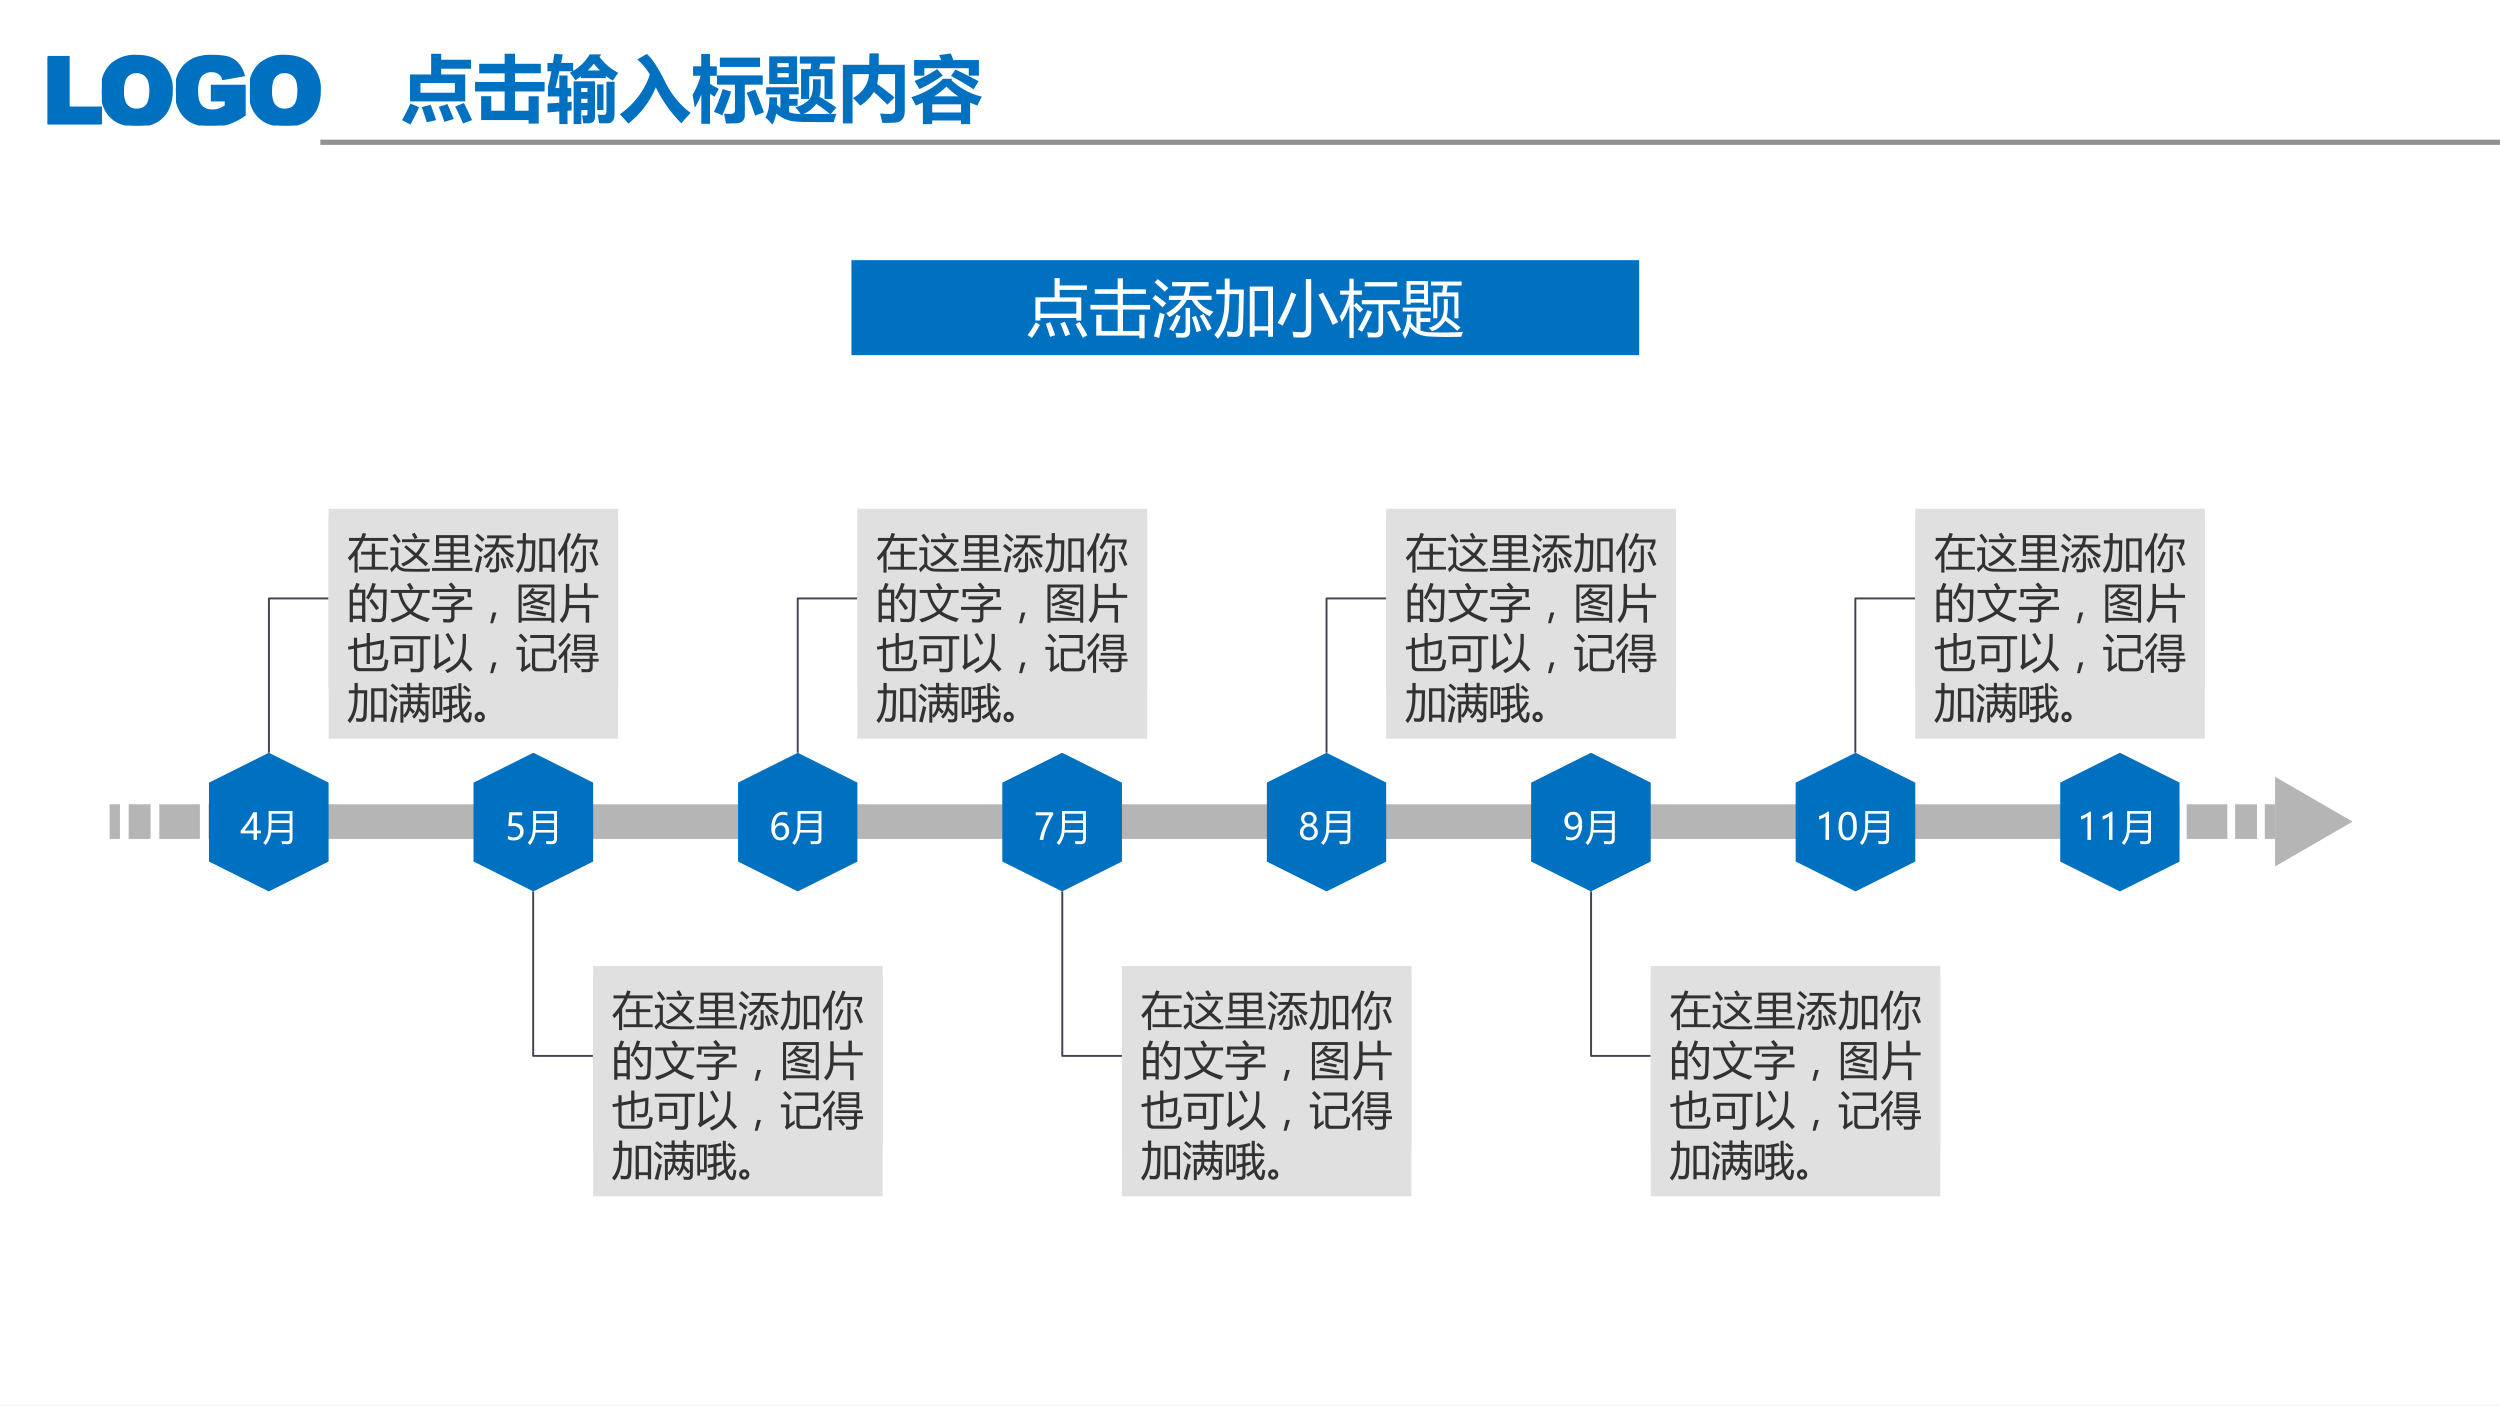 <svg xmlns="http://www.w3.org/2000/svg" xmlns:xlink="http://www.w3.org/1999/xlink" width="1280.64" height="720.16" viewBox="0 0 960.48 540.12"><rect x="0" y="0" width="960.48" height="540.12" fill="#808080" stroke="none"/><g data-name="Artifact"><clipPath id="a"><path fill-rule="evenodd" d="M0 540.12h960.48V0H0Z"/></clipPath><g clip-path="url(#a)"><path fill="#fff" fill-rule="evenodd" d="M0 540.12h960.48V0H0Z"/></g></g><g data-name="Span"><clipPath id="b"><path fill-rule="evenodd" d="M0 540.12h960.48V0H0Z"/></clipPath><g clip-path="url(#b)"><symbol id="c"><path d="M0 .716h.221v-.54h.345V0H0v.716Z"/></symbol><symbol id="d"><path d="M0 .37c0 .116.033.207.098.273A.368.368 0 0 0 .37.74C.489.74.58.708.645.644A.36.36 0 0 0 .742.375.44.44 0 0 0 .699.17.301.301 0 0 0 .577.044.403.403 0 0 0 .378 0a.46.46 0 0 0-.2.039.302.302 0 0 0-.129.122A.405.405 0 0 0 0 .37M.221.369c0-.073.014-.125.04-.156a.137.137 0 0 1 .11-.047c.048 0 .084.015.11.046.026.03.04.086.04.166C.52.446.507.495.479.526a.138.138 0 0 1-.11.047.134.134 0 0 1-.107-.048C.235.494.222.442.222.37Z"/></symbol><symbol id="e"><path d="M.387.271v.15H.73V.114A.706.706 0 0 0 .555.024.592.592 0 0 0 .376 0a.436.436 0 0 0-.208.043.3.3 0 0 0-.124.13A.427.427 0 0 0 0 .37a.41.41 0 0 0 .048.204c.033.058.08.102.142.132A.46.46 0 0 0 .386.74C.465.74.524.733.563.72A.227.227 0 0 0 .661.652.292.292 0 0 0 .719.538L.506.5A.115.115 0 0 1 .46.562a.138.138 0 0 1-.08.021.145.145 0 0 1-.116-.05C.236.498.222.444.222.372.222.295.236.24.265.207c.03-.034.07-.05.122-.05.025 0 .049.003.071.01.022.008.048.02.077.037v.067H.387Z"/></symbol><use xlink:href="#c" fill="#0070c0" transform="matrix(36 0 0 -36 18.285 47.78)"/><use xlink:href="#d" fill="#0070c0" transform="matrix(36 0 0 -36 39.135 48.22)"/><use xlink:href="#e" fill="#0070c0" transform="matrix(36 0 0 -36 67.592 48.22)"/><use xlink:href="#d" fill="#0070c0" transform="matrix(36 0 0 -36 96.015 48.22)"/><use xlink:href="#c" fill="none" stroke="#0070c0" stroke-miterlimit="10" stroke-width=".029" transform="matrix(36 0 0 -36 18.285 47.78)"/><use xlink:href="#d" fill="none" stroke="#0070c0" stroke-miterlimit="10" stroke-width=".029" transform="matrix(36 0 0 -36 39.135 48.22)"/><use xlink:href="#e" fill="none" stroke="#0070c0" stroke-miterlimit="10" stroke-width=".029" transform="matrix(36 0 0 -36 67.592 48.22)"/><use xlink:href="#d" fill="none" stroke="#0070c0" stroke-miterlimit="10" stroke-width=".029" transform="matrix(36 0 0 -36 96.015 48.22)"/></g></g><g data-name="Artifact"><clipPath id="f"><path fill-rule="evenodd" d="M0 540.12h960.48V0H0Z"/></clipPath><g clip-path="url(#f)"><path fill="none" stroke="#919191" stroke-linejoin="round" stroke-width="2" d="M123.06 54.66h837.45"/></g></g><path fill="#b5b5b5" fill-rule="evenodd" d="M870.12 322.32h3.96V309h-3.96ZM42.12 322.32h3.96V309h-3.96ZM49.44 322.32h8.4V309h-8.4ZM61.2 322.32h15.6V309H61.2ZM80.16 322.32h757.08V309H80.16ZM858.72 322.32h8.4V309h-8.4ZM840.12 322.32h15.6V309h-15.6Z" data-name="P"/><g data-name="P"><clipPath id="g"><path fill-rule="evenodd" d="M0 0h960.48v540.12H0"/></clipPath><g clip-path="url(#g)"><path fill="#b5b5b5" fill-rule="evenodd" d="m874.08 298.44 29.76 17.22-29.76 17.22Z"/></g></g><g data-name="P"><clipPath id="h"><path fill-rule="evenodd" d="M0 0h960.48v540.12H0"/></clipPath><g clip-path="url(#h)"><path fill="none" stroke="#414455" stroke-linejoin="round" stroke-width=".75" d="M103.32 289.2v-59.28h22.96"/></g></g><g data-name="P"><clipPath id="i"><path fill-rule="evenodd" d="M0 0h960.48v540.12H0"/></clipPath><g clip-path="url(#i)"><path fill="#0070c0" fill-rule="evenodd" d="m103.26 289.2 22.98 11.49v30.3l-22.98 11.49-22.98-11.49v-30.3Z"/></g></g><g data-name="Span"><clipPath id="j"><path fill-rule="evenodd" d="M0 540.12h960.48V0H0Z"/></clipPath><g clip-path="url(#j)"><symbol id="k"><path d="M.446.756v-.5h.113V.179H.446V0H.353v.178H0v.074a2.513 2.513 0 0 1 .347.504h.099m-.339-.5h.246v.361a2.391 2.391 0 0 0-.246-.36Z"/></symbol><use xlink:href="#k" fill="#fff" transform="matrix(14.04 0 0 -14.04 92.445 322.68)"/></g></g><g data-name="Span"><clipPath id="l"><path fill-rule="evenodd" d="M0 540.12h960.48V0H0Z"/></clipPath><g clip-path="url(#l)"><symbol id="m"><path d="M.214.34A.646.646 0 0 0 .067 0 .853.853 0 0 1 0 .059c.063.068.105.15.127.244.015.07.022.166.022.289V.93h.653V.168C.802.072.756.023.664.023L.516.025.5.107C.561.104.608.102.643.102c.052 0 .079.025.079.077V.34H.214m.008.071h.5V.6H.229A2.31 2.31 0 0 0 .222.412M.23.856V.671h.493v.185H.229Z"/></symbol><use xlink:href="#m" fill="#fff" transform="matrix(14.04 0 0 -14.04 101.117 324.648)"/></g></g><path fill="#e0e0e0" fill-rule="evenodd" d="M126.24 264.48h111.24v-69H126.24Z" data-name="P"/><path fill="#e0e0e0" fill-rule="evenodd" d="M126.24 283.8h111.24v-84.84H126.24Z" data-name="P"/><g data-name="Span"><clipPath id="n"><path fill-rule="evenodd" d="M0 540.12h960.48V0H0Z"/></clipPath><g clip-path="url(#n)"><symbol id="o"><path d="M.027.835h.287c.016.04.03.08.043.121l.081-.02A1.934 1.934 0 0 0 .402.835h.567V.763H.37A1.616 1.616 0 0 0 .235.517V0H.16v.413A1.583 1.583 0 0 0 .047.287.941.941 0 0 1 0 .357c.12.125.214.26.283.406H.027v.072M.27.141h.305v.292H.321v.07h.254v.196h.08V.503h.258v-.07H.655V.14H.97V.072h-.7v.069Z"/></symbol><symbol id="p"><path d="M.4.087.653.08l.319.01A2.595 2.595 0 0 0 .945.014H.63L.39.018C.282.02.204.058.158.13A1.467 1.467 0 0 1 .04 0L0 .081l.125.12v.328H.009v.073H.2V.185C.24.121.307.09.4.087M.343.603l.047.05C.455.602.534.537.626.46a.89.89 0 0 1 .15.254L.851.678A1.09 1.09 0 0 0 .686.41L.918.213.858.147.631.351a.987.987 0 0 0-.315-.21.937.937 0 0 1-.047.066c.12.05.22.115.304.196a9.746 9.746 0 0 1-.23.2M.289.795h.66V.727H.29v.068M.122.93A3.23 3.23 0 0 0 .26.745L.189.696a3.139 3.139 0 0 1-.13.192L.123.93M.525.92l.068.034c.02-.03.044-.07.071-.12L.594.798C.569.846.546.887.525.92Z"/></symbol><symbol id="q"><path d="M0 .07h.443v.128H.06v.069h.384v.128H.172V.359H.096V.86H.87v-.5H.795v.035H.522V.267h.386V.198H.522V.07h.449V0H0v.07m.795.723H.522V.661h.273v.132M.522.462h.273v.132H.522V.462m-.35 0h.271v.132H.172V.462m0 .2h.271v.131H.172V.661Z"/></symbol><symbol id="r"><path d="M.22.396a.694.694 0 0 1 .245.211h-.2v.069h.233c.018.045.03.095.038.15h-.22v.068H.9V.825H.612A.841.841 0 0 0 .58.675h.368V.608H.716A.484.484 0 0 1 .978.422a.672.672 0 0 1-.06-.075.636.636 0 0 0-.285.26h-.08a.708.708 0 0 0-.28-.273.995.995 0 0 1-.052.062M.53.48h.074V.113C.605.041.567.005.491.005H.386L.37.086A.636.636 0 0 1 .47.077c.041 0 .062.02.062.06v.342M.118.405.196.377A38.554 38.554 0 0 1 .107 0L.023.025c.035.112.067.238.095.38m.64-.051.061.029C.868.307.911.229.951.149L.884.116a3.658 3.658 0 0 1-.126.238M.385.373.453.345A1.581 1.581 0 0 0 .337.107a.73.73 0 0 1-.07.032c.048.07.087.149.118.234M.634.332l.064.023C.727.283.754.203.78.116L.707.092C.687.174.662.254.634.332M.049.687A2.85 2.85 0 0 0 .222.555 2.22 2.22 0 0 0 .164.49C.096.554.041.601 0 .631l.049.056m.038.254C.145.896.2.848.256.8a4.48 4.48 0 0 1-.059-.06 2.81 2.81 0 0 1-.16.149l.05.053Z"/></symbol><symbol id="s"><path d="M.568.837H.94V.032H.862v.099H.646V.032H.568v.805M.032.789h.136v.175h.078V.789h.227A26.59 26.59 0 0 0 .46.2C.457.083.413.027.327.031L.215.034.199.12A.91.91 0 0 1 .311.11C.354.11.378.14.38.203.39.357.394.528.396.715h-.15L.24.588C.24.333.177.138.058 0 .04.02.022.042 0 .065c.108.119.163.296.165.53l.003.12H.032v.074m.83-.024H.646V.2h.216v.564Z"/></symbol><symbol id="t"><path d="M0 .476C.104.618.183.779.236.96l.08-.023a2.698 2.698 0 0 0-.092-.23V0H.147v.561A1.399 1.399 0 0 0 .033.39.777.777 0 0 1 0 .476m.813.1.063.152h-.41a1.537 1.537 0 0 0-.1-.168 1.54 1.54 0 0 1-.06.05C.38.715.439.831.48.957L.557.93A2.394 2.394 0 0 0 .5.802h.454V.72L.884.549a.944.944 0 0 1-.07.026M.598.656h.076V.141c0-.088-.04-.132-.12-.13H.427A1.77 1.77 0 0 1 .41.097C.463.09.504.088.534.088.577.087.6.108.6.154v.502M.508.487A8.323 8.323 0 0 0 .362.153.877.877 0 0 1 .29.186c.055.108.104.216.145.326L.508.487m.318.029C.872.424.922.318.976.196L.9.162C.86.266.811.374.758.485l.068.03Z"/></symbol><use xlink:href="#o" fill="#323232" transform="matrix(15.96 0 0 -15.96 133.647 219.992)"/><use xlink:href="#p" fill="#323232" transform="matrix(15.96 0 0 -15.96 149.83 219.882)"/><use xlink:href="#q" fill="#323232" transform="matrix(15.96 0 0 -15.96 165.98 219.321)"/><use xlink:href="#r" fill="#323232" transform="matrix(15.96 0 0 -15.96 182.101 219.976)"/><use xlink:href="#s" fill="#323232" transform="matrix(15.96 0 0 -15.96 198.144 220.194)"/><use xlink:href="#t" fill="#323232" transform="matrix(15.96 0 0 -15.96 214.356 220.054)"/></g></g><g data-name="Span"><clipPath id="u"><path fill-rule="evenodd" d="M0 540.12h960.48V0H0Z"/></clipPath><g clip-path="url(#u)"><symbol id="v"><path d="M0 .784h.099c.024.06.044.113.06.162L.24.923C.22.873.2.827.18.784h.196V.007H.298v.076h-.22V0H0v.784m.39-.2c.062.097.114.218.156.362l.082-.02a2.767 2.767 0 0 0-.05-.139h.314a24.041 24.041 0 0 0-.02-.632C.868.053.814.002.711.002.65.002.59.004.53.008a.677.677 0 0 1-.016.087h.003C.583.085.642.08.696.08c.06 0 .091.031.096.094.007.097.012.276.016.539H.546A1.345 1.345 0 0 0 .458.548a.374.374 0 0 1-.067.036M.078.156h.22v.247h-.22V.156m.22.555h-.22V.474h.22V.71M.477.518l.06.044C.607.476.665.402.708.34L.637.29C.59.364.537.44.477.517Z"/></symbol><symbol id="w"><path d="M.01.783h.469A1.914 1.914 0 0 1 .4.92l.076.035A3.33 3.33 0 0 0 .559.818L.489.783h.458V.711h-.18A.822.822 0 0 0 .542.263C.63.2.767.143.955.093A.926.926 0 0 1 .887.008C.703.07.567.138.48.207A1.597 1.597 0 0 0 .059 0 3.221 3.221 0 0 1 0 .076c.186.056.326.118.42.187a.88.88 0 0 0-.226.448H.01v.072M.684.711H.272c.03-.16.1-.293.21-.397.106.098.173.23.202.397Z"/></symbol><symbol id="x"><path d="M0 .376h.458v.061L.65.56H.178v.07H.77V.552L.538.402V.376h.427V.304H.538v-.18C.538.041.497 0 .414 0 .381 0 .332 0 .27.002a1.759 1.759 0 0 1-.012.087C.308.082.354.079.394.079.437.078.458.1.458.146v.157H0v.072m.037.43h.45A1.793 1.793 0 0 1 .398.92l.066.044A1.23 1.23 0 0 0 .566.838L.52.807h.412V.608h-.08v.127H.116V.608H.037v.199Z"/></symbol><use xlink:href="#v" fill="#323232" transform="matrix(15.96 0 0 -15.96 134.348 239.051)"/><use xlink:href="#w" fill="#323232" transform="matrix(15.96 0 0 -15.96 149.97 239.145)"/><use xlink:href="#x" fill="#323232" transform="matrix(15.96 0 0 -15.96 166.027 239.16)"/></g></g><g data-name="Span"><clipPath id="y"><path fill-rule="evenodd" d="M0 540.12h960.48V0H0Z"/></clipPath><g clip-path="url(#y)"><symbol id="z"><path d="M.15.26.069 0H0l.06.26h.09Z"/></symbol><use xlink:href="#z" fill="#323232" transform="matrix(15.96 0 0 -15.96 188.338 239.441)"/></g></g><g data-name="Span"><clipPath id="A"><path fill-rule="evenodd" d="M0 540.12h960.48V0H0Z"/></clipPath><g clip-path="url(#A)"><symbol id="B"><path d="M0 .919h.861V0H.788v.047H.073V0H0v.919m.788-.07H.073V.117h.715V.85M.106.609c.09.065.163.14.22.228l.065-.03A.734.734 0 0 0 .35.754h.346V.696A.754.754 0 0 0 .514.54C.583.516.667.498.767.485A.553.553 0 0 1 .734.412a1.833 1.833 0 0 0-.293.09A2.06 2.06 0 0 0 .124.395.412.412 0 0 1 .091.46c.114.023.208.05.283.08a.56.56 0 0 0-.119.11 1.29 1.29 0 0 0-.1-.087L.105.609m.07-.378L.198.3C.36.277.517.252.667.224L.641.149C.497.181.342.21.177.231M.6.693H.299A.032.032 0 0 0 .296.69.451.451 0 0 1 .44.57a.565.565 0 0 1 .162.123M.279.361.3.427C.395.412.495.397.6.377L.58.31A5.058 5.058 0 0 1 .278.36Z"/></symbol><symbol id="C"><path d="M.15.94h.083V.676h.354v.282H.67V.676h.262V.603H.233c0-.042 0-.1-.003-.172h.482V.005H.628v.351H.225A.566.566 0 0 0 .062 0 .595.595 0 0 1 0 .07c.06.062.1.126.12.19.02.057.03.149.03.275V.94Z"/></symbol><use xlink:href="#B" fill="#323232" transform="matrix(15.96 0 0 -15.96 199.245 239.238)"/><use xlink:href="#C" fill="#323232" transform="matrix(15.96 0 0 -15.96 214.998 239.316)"/></g></g><g data-name="Span"><clipPath id="D"><path fill-rule="evenodd" d="M0 540.12h960.48V0H0Z"/></clipPath><g clip-path="url(#D)"><symbol id="E"><path d="M.452.92H.53V.69L.87.754C.865.617.86.51.856.436.854.377.841.335.82.31.797.286.76.274.702.274L.598.276A1.08 1.08 0 0 1 .58.358C.611.354.651.352.698.351.73.35.751.356.762.369c.01.013.016.037.018.072.005.078.008.151.01.221L.53.613v-.44H.451V.6L.222.556V.157C.222.103.25.075.307.075h.456c.064 0 .1.024.108.07C.88.189.886.238.89.293.917.281.945.271.974.262A1.944 1.944 0 0 0 .947.115C.931.038.875 0 .78 0H.291C.193 0 .145.047.145.14v.401L.013.517 0 .59l.145.027v.19h.077V.633l.23.043V.92Z"/></symbol><symbol id="F"><path d="M.108.65H.54V.263H.186v-.07H.108V.65M0 .87h.965V.793H.803V.133C.803.045.76 0 .675 0L.496.001A.686.686 0 0 1 .48.09C.554.085.61.082.648.082c.049 0 .073.026.073.078v.634H0v.074M.462.58H.186V.333h.276V.58Z"/></symbol><symbol id="G"><path d="M.704.944h.08V.77c0-.18-.023-.323-.07-.43a7.66 7.66 0 0 0 .23-.245L.875.032a6.353 6.353 0 0 1-.2.236A.739.739 0 0 0 .336 0C.323.02.305.043.285.067.448.143.56.23.615.33c.06.098.09.245.09.44v.174M.4.404A.871.871 0 0 1 .41.31L.117.125A.633.633 0 0 1 .056.076L0 .153c.03.028.046.06.045.099v.679h.08V.232c.072.043.164.1.276.171m-.04.564C.405.897.453.815.507.719L.43.676C.38.776.334.86.292.93l.07.037Z"/></symbol><use xlink:href="#E" fill="#323232" transform="matrix(15.96 0 0 -15.96 133.663 257.877)"/><use xlink:href="#F" fill="#323232" transform="matrix(15.96 0 0 -15.96 149.94 258.283)"/><use xlink:href="#G" fill="#323232" transform="matrix(15.96 0 0 -15.96 166.494 258.594)"/></g></g><g data-name="Span"><clipPath id="H"><path fill-rule="evenodd" d="M0 540.12h960.48V0H0Z"/></clipPath><g clip-path="url(#H)"><use xlink:href="#z" fill="#323232" transform="matrix(15.96 0 0 -15.96 188.338 258.641)"/></g></g><g data-name="Span"><clipPath id="I"><path fill-rule="evenodd" d="M0 540.12h960.48V0H0Z"/></clipPath><g clip-path="url(#I)"><symbol id="J"><path d="M.45.498V.166C.45.117.472.093.52.093h.249c.059 0 .092.022.1.065a1.6 1.6 0 0 1 .02.153.947.947 0 0 1 .083-.029A1.833 1.833 0 0 0 .943.124C.93.054.876.019.785.019H.492C.412.019.373.06.373.144V.57h.451v.251H.332v.073H.9V.45H.824v.047H.45M.33.225C.331.19.333.163.336.14A2.942 2.942 0 0 1 .14 0L.094.065c.022.017.033.047.033.088v.382H0v.072h.203V.136c.04.026.081.056.126.089M.11.929A7.14 7.14 0 0 0 .265.767L.196.709c-.04.054-.09.11-.145.168l.06.052Z"/></symbol><symbol id="K"><path d="M.383.917h.499V.528h-.07v.034H.453V.528h-.07v.389M.288.337h.469v.08H.329v.064H.95V.417H.831v-.08h.143V.272H.83V.131C.831.053.792.015.714.015H.568a1.503 1.503 0 0 1-.014.08A1.36 1.36 0 0 1 .696.088c.04 0 .06.02.06.061v.123H.289v.065M0 .386c.082.077.16.184.236.32L.305.671A2.577 2.577 0 0 0 .217.532V0H.144v.432a1.498 1.498 0 0 0-.11-.124A.985.985 0 0 1 0 .386m.453.237h.359V.71H.453V.623m.359.232H.453V.77h.359v.085M.004.69c.092.073.17.165.232.275l.07-.04A1.532 1.532 0 0 0 .044.62a.857.857 0 0 1-.04.07M.382.227.437.27C.475.23.511.19.544.15L.484.104C.451.145.417.187.381.228Z"/></symbol><use xlink:href="#J" fill="#323232" transform="matrix(15.96 0 0 -15.96 198.42 258.22)"/><use xlink:href="#K" fill="#323232" transform="matrix(15.96 0 0 -15.96 214.453 258.5)"/></g></g><g data-name="Span"><clipPath id="L"><path fill-rule="evenodd" d="M0 540.12h960.48V0H0Z"/></clipPath><g clip-path="url(#L)"><symbol id="M"><path d="M.242.676h.73V.609H.756L.755.511h.187V.122C.942.046.906.008.832.008.8.008.765.008.726.01A.638.638 0 0 1 .71.086.883.883 0 0 1 .814.078c.038 0 .057.019.057.057v.068A11.373 11.373 0 0 1 .822.157C.787.202.753.244.72.281A.432.432 0 0 0 .6.097.617.617 0 0 1 .55.15a.414.414 0 0 1 .132.294h-.16A.54.54 0 0 0 .513.37C.55.337.585.302.62.266A2.077 2.077 0 0 1 .567.214C.543.243.518.27.494.296a.42.42 0 0 0-.117-.18A4.412 4.412 0 0 1 .341.16V0H.27v.51h.185l.001.1H.242v.066m.001.173H.43v.108h.074V.849H.71v.109h.074v-.11h.189V.783H.785V.698H.711v.084H.504V.697H.43v.085H.243V.85M.116.403a.698.698 0 0 1 .08-.032A20.05 20.05 0 0 1 .107.004L.022.029c.033.103.064.228.094.374M.341.181a.38.38 0 0 1 .112.263H.34V.181m.53.263H.752A.623.623 0 0 0 .74.356c.053-.054.096-.1.131-.14v.228M.05.686C.109.64.16.597.209.555A15.426 15.426 0 0 0 .152.492C.101.542.05.588 0 .63l.049.056M.524.51h.161l.002.098H.525L.524.511M.083.94C.128.906.174.867.223.824.203.804.183.784.167.764A1.57 1.57 0 0 1 .034.89L.083.94Z"/></symbol><symbol id="N"><path d="M.476.144a.894.894 0 0 1 .175.12A2.11 2.11 0 0 0 .62.58H.463V.417l.121.032.007-.071A27.655 27.655 0 0 1 .463.344v-.23C.463.043.428.008.358.008c-.032 0-.066 0-.103.002a.457.457 0 0 1-.016.08.695.695 0 0 1 .109-.009C.376.082.39.097.39.127v.197A6.515 6.515 0 0 1 .265.29L.243.366C.29.376.338.386.391.4V.58H.248v.068h.143V.79A2.344 2.344 0 0 0 .273.771a.46.46 0 0 1-.02.068c.1.01.202.028.309.055L.584.826A4.45 4.45 0 0 0 .463.802V.648h.154a28.11 28.11 0 0 0-.005.3h.076C.685.841.686.742.689.647h.227V.58H.691C.695.488.702.403.714.325a.84.84 0 0 1 .132.192L.912.479A.983.983 0 0 0 .73.237C.75.164.775.116.807.091.83.075.846.084.854.119.86.151.866.198.87.26A.452.452 0 0 1 .94.233 2.852 2.852 0 0 0 .92.1C.909.033.88 0 .835 0 .786 0 .747.027.716.082A.514.514 0 0 0 .67.186 1.052 1.052 0 0 0 .522.083a.588.588 0 0 1-.046.06M0 .854h.227V.19H.065V.112H0v.74M.161.789H.065V.256h.096v.532m.563.063L.77.897C.814.862.859.823.902.782L.851.728C.814.768.77.808.724.85Z"/></symbol><use xlink:href="#s" fill="#323232" transform="matrix(15.984 0 0 -15.984 133.522 277.798)"/><use xlink:href="#M" fill="#323232" transform="matrix(15.984 0 0 -15.984 149.53 277.641)"/><use xlink:href="#N" fill="#323232" transform="matrix(15.984 0 0 -15.984 166.285 277.641)"/></g></g><g data-name="Span"><clipPath id="O"><path fill-rule="evenodd" d="M0 540.12h960.48V0H0Z"/></clipPath><g clip-path="url(#O)"><symbol id="P"><path d="M.126.249A.11.11 0 0 0 .21.212.122.122 0 0 0 .245.125.12.12 0 0 0 .123 0a.12.12 0 0 0-.087.036A.12.12 0 0 0 0 .125C0 .16.013.19.039.214a.127.127 0 0 0 .087.035M.125.071c.012 0 .024.005.035.014.01.01.016.022.016.037C.176.14.17.152.16.162a.053.053 0 0 1-.038.015.052.052 0 0 1-.051-.054C.07.107.077.094.088.085A.06.06 0 0 1 .125.071Z"/></symbol><use xlink:href="#P" fill="#323232" transform="matrix(15.984 0 0 -15.984 182.362 277.446)"/></g></g><g data-name="P"><clipPath id="Q"><path fill-rule="evenodd" d="M0 0h960.48v540.12H0"/></clipPath><g clip-path="url(#Q)"><path fill="none" stroke="#414455" stroke-linejoin="round" stroke-width=".75" d="M306.48 289.2v-59.28h22.96"/></g></g><g data-name="P"><clipPath id="R"><path fill-rule="evenodd" d="M0 0h960.48v540.12H0"/></clipPath><g clip-path="url(#R)"><path fill="#0070c0" fill-rule="evenodd" d="m306.48 289.2 22.92 11.46v30.36l-22.92 11.46-22.92-11.46v-30.36Z"/></g></g><g data-name="Span"><clipPath id="S"><path fill-rule="evenodd" d="M0 540.12h960.48V0H0Z"/></clipPath><g clip-path="url(#S)"><symbol id="T"><path d="M.44.672C.4.692.358.702.315.702A.184.184 0 0 1 .158.617a.407.407 0 0 1-.06-.234H.1a.18.18 0 0 0 .171.104.202.202 0 0 0 .157-.064C.468.381.487.324.487.253A.253.253 0 0 0 .419.071.227.227 0 0 0 .247 0a.212.212 0 0 0-.182.09A.43.43 0 0 0 0 .346c0 .133.029.24.086.318a.268.268 0 0 0 .227.118A.298.298 0 0 0 .439.76V.672M.104.26c0-.05.013-.092.04-.128A.126.126 0 0 1 .248.08c.042 0 .076.015.102.046.026.03.039.07.039.118a.182.182 0 0 1-.037.122.129.129 0 0 1-.105.043.135.135 0 0 1-.104-.044.15.15 0 0 1-.04-.104Z"/></symbol><use xlink:href="#T" fill="#fff" transform="matrix(14.04 0 0 -14.04 296.349 322.858)"/></g></g><g data-name="Span"><clipPath id="U"><path fill-rule="evenodd" d="M0 540.12h960.48V0H0Z"/></clipPath><g clip-path="url(#U)"><use xlink:href="#m" fill="#fff" transform="matrix(14.04 0 0 -14.04 304.327 324.648)"/></g></g><path fill="#e0e0e0" fill-rule="evenodd" d="M329.4 264.48h111.36v-69H329.4Z" data-name="P"/><path fill="#e0e0e0" fill-rule="evenodd" d="M329.4 283.8h111.36v-84.84H329.4Z" data-name="P"/><g data-name="Span"><clipPath id="V"><path fill-rule="evenodd" d="M0 540.12h960.48V0H0Z"/></clipPath><g clip-path="url(#V)"><use xlink:href="#o" fill="#323232" transform="matrix(15.96 0 0 -15.96 336.857 219.992)"/></g></g><g data-name="Span"><clipPath id="W"><path fill-rule="evenodd" d="M0 540.12h960.48V0H0Z"/></clipPath><g fill="#323232" clip-path="url(#W)"><use xlink:href="#p" transform="matrix(15.96 0 0 -15.96 353.057 219.882)"/><use xlink:href="#q" transform="matrix(15.96 0 0 -15.96 369.207 219.321)"/><use xlink:href="#r" transform="matrix(15.96 0 0 -15.96 385.328 219.976)"/><use xlink:href="#s" transform="matrix(15.96 0 0 -15.96 401.37 220.194)"/><use xlink:href="#t" transform="matrix(15.96 0 0 -15.96 417.583 220.054)"/></g></g><g data-name="Span"><clipPath id="X"><path fill-rule="evenodd" d="M0 540.12h960.48V0H0Z"/></clipPath><g fill="#323232" clip-path="url(#X)"><use xlink:href="#v" transform="matrix(15.96 0 0 -15.96 337.558 239.051)"/><use xlink:href="#w" transform="matrix(15.96 0 0 -15.96 353.18 239.145)"/><use xlink:href="#x" transform="matrix(15.96 0 0 -15.96 369.237 239.16)"/></g></g><g data-name="Span"><clipPath id="Y"><path fill-rule="evenodd" d="M0 540.12h960.48V0H0Z"/></clipPath><g clip-path="url(#Y)"><use xlink:href="#z" fill="#323232" transform="matrix(15.96 0 0 -15.96 391.548 239.441)"/></g></g><g data-name="Span"><clipPath id="Z"><path fill-rule="evenodd" d="M0 540.12h960.48V0H0Z"/></clipPath><g fill="#323232" clip-path="url(#Z)"><use xlink:href="#B" transform="matrix(15.96 0 0 -15.96 402.425 239.238)"/><use xlink:href="#C" transform="matrix(15.96 0 0 -15.96 418.178 239.316)"/></g></g><g data-name="Span"><clipPath id="aa"><path fill-rule="evenodd" d="M0 540.12h960.48V0H0Z"/></clipPath><g fill="#323232" clip-path="url(#aa)"><use xlink:href="#E" transform="matrix(15.96 0 0 -15.96 336.873 257.877)"/><use xlink:href="#F" transform="matrix(15.96 0 0 -15.96 353.15 258.283)"/><use xlink:href="#G" transform="matrix(15.96 0 0 -15.96 369.704 258.594)"/></g></g><g data-name="Span"><clipPath id="ab"><path fill-rule="evenodd" d="M0 540.12h960.48V0H0Z"/></clipPath><g clip-path="url(#ab)"><use xlink:href="#z" fill="#323232" transform="matrix(15.96 0 0 -15.96 391.548 258.641)"/></g></g><g data-name="Span"><clipPath id="ac"><path fill-rule="evenodd" d="M0 540.12h960.48V0H0Z"/></clipPath><g fill="#323232" clip-path="url(#ac)"><use xlink:href="#J" transform="matrix(15.96 0 0 -15.96 401.6 258.22)"/><use xlink:href="#K" transform="matrix(15.96 0 0 -15.96 417.633 258.5)"/></g></g><g data-name="Span"><clipPath id="ad"><path fill-rule="evenodd" d="M0 540.12h960.48V0H0Z"/></clipPath><g fill="#323232" clip-path="url(#ad)"><use xlink:href="#s" transform="matrix(15.984 0 0 -15.984 336.732 277.798)"/><use xlink:href="#M" transform="matrix(15.984 0 0 -15.984 352.74 277.641)"/><use xlink:href="#N" transform="matrix(15.984 0 0 -15.984 369.495 277.641)"/></g></g><g data-name="Span"><clipPath id="ae"><path fill-rule="evenodd" d="M0 540.12h960.48V0H0Z"/></clipPath><g clip-path="url(#ae)"><use xlink:href="#P" fill="#323232" transform="matrix(15.984 0 0 -15.984 385.572 277.446)"/></g></g><g data-name="P"><clipPath id="af"><path fill-rule="evenodd" d="M0 0h960.48v540.12H0"/></clipPath><g clip-path="url(#af)"><path fill="none" stroke="#414455" stroke-linejoin="round" stroke-width=".75" d="M509.64 289.2v-59.28h22.96"/></g></g><g data-name="P"><clipPath id="ag"><path fill-rule="evenodd" d="M0 0h960.48v540.12H0"/></clipPath><g clip-path="url(#ag)"><path fill="#0070c0" fill-rule="evenodd" d="m509.64 289.2 22.92 11.46v30.36l-22.92 11.46-22.92-11.46v-30.36Z"/></g></g><g data-name="Span"><clipPath id="ah"><path fill-rule="evenodd" d="M0 540.12h960.48V0H0Z"/></clipPath><g clip-path="url(#ah)"><symbol id="ai"><path d="M0 .223c0 .044.013.084.04.12.025.038.059.064.1.08a.224.224 0 0 0-.078.07.167.167 0 0 0-.03.095.184.184 0 0 0 .105.168.233.233 0 0 0 .108.025c.04 0 .076-.008.109-.025A.186.186 0 0 0 .458.588.17.17 0 0 0 .43.494.218.218 0 0 0 .352.422a.215.215 0 0 0 .1-.079A.22.22 0 0 0 .46.107.208.208 0 0 0 .373.028.281.281 0 0 0 .245 0 .277.277 0 0 0 .12.028.211.211 0 0 0 0 .223m.094.005C.094.183.108.147.135.12a.151.151 0 0 1 .11-.04c.046 0 .082.013.11.04a.143.143 0 0 1 .043.108.148.148 0 0 1-.153.148.15.15 0 0 1-.108-.043.14.14 0 0 1-.043-.105M.12.58A.12.12 0 0 1 .157.493.12.12 0 0 1 .246.457c.034 0 .063.012.088.036A.117.117 0 0 1 .372.58a.117.117 0 0 1-.037.087.122.122 0 0 1-.09.036.122.122 0 0 1-.089-.036A.118.118 0 0 1 .121.58Z"/></symbol><use xlink:href="#ai" fill="#fff" transform="matrix(14.04 0 0 -14.04 499.412 322.851)"/></g></g><g data-name="Span"><clipPath id="aj"><path fill-rule="evenodd" d="M0 540.12h960.48V0H0Z"/></clipPath><g clip-path="url(#aj)"><use xlink:href="#m" fill="#fff" transform="matrix(14.04 0 0 -14.04 507.527 324.648)"/></g></g><path fill="#e0e0e0" fill-rule="evenodd" d="M532.56 264.48h111.36v-69H532.56Z" data-name="P"/><path fill="#e0e0e0" fill-rule="evenodd" d="M532.56 283.8h111.36v-84.84H532.56Z" data-name="P"/><g data-name="Span"><clipPath id="ak"><path fill-rule="evenodd" d="M0 540.12h960.48V0H0Z"/></clipPath><g clip-path="url(#ak)"><use xlink:href="#o" fill="#323232" transform="matrix(15.96 0 0 -15.96 540.067 219.992)"/></g></g><g data-name="Span"><clipPath id="al"><path fill-rule="evenodd" d="M0 540.12h960.48V0H0Z"/></clipPath><g fill="#323232" clip-path="url(#al)"><use xlink:href="#p" transform="matrix(15.96 0 0 -15.96 556.267 219.882)"/><use xlink:href="#q" transform="matrix(15.96 0 0 -15.96 572.417 219.321)"/><use xlink:href="#r" transform="matrix(15.96 0 0 -15.96 588.538 219.976)"/><use xlink:href="#s" transform="matrix(15.96 0 0 -15.96 604.581 220.194)"/><use xlink:href="#t" transform="matrix(15.96 0 0 -15.96 620.793 220.054)"/></g></g><g data-name="Span"><clipPath id="am"><path fill-rule="evenodd" d="M0 540.12h960.48V0H0Z"/></clipPath><g fill="#323232" clip-path="url(#am)"><use xlink:href="#v" transform="matrix(15.96 0 0 -15.96 540.768 239.051)"/><use xlink:href="#w" transform="matrix(15.96 0 0 -15.96 556.39 239.145)"/><use xlink:href="#x" transform="matrix(15.96 0 0 -15.96 572.447 239.16)"/></g></g><g data-name="Span"><clipPath id="an"><path fill-rule="evenodd" d="M0 540.12h960.48V0H0Z"/></clipPath><g clip-path="url(#an)"><use xlink:href="#z" fill="#323232" transform="matrix(15.96 0 0 -15.96 594.758 239.441)"/></g></g><g data-name="Span"><clipPath id="ao"><path fill-rule="evenodd" d="M0 540.12h960.48V0H0Z"/></clipPath><g fill="#323232" clip-path="url(#ao)"><use xlink:href="#B" transform="matrix(15.96 0 0 -15.96 605.635 239.238)"/><use xlink:href="#C" transform="matrix(15.96 0 0 -15.96 621.388 239.316)"/></g></g><g data-name="Span"><clipPath id="ap"><path fill-rule="evenodd" d="M0 540.12h960.48V0H0Z"/></clipPath><g fill="#323232" clip-path="url(#ap)"><use xlink:href="#E" transform="matrix(15.96 0 0 -15.96 540.083 257.877)"/><use xlink:href="#F" transform="matrix(15.96 0 0 -15.96 556.36 258.283)"/><use xlink:href="#G" transform="matrix(15.96 0 0 -15.96 572.914 258.594)"/></g></g><g data-name="Span"><clipPath id="aq"><path fill-rule="evenodd" d="M0 540.12h960.48V0H0Z"/></clipPath><g clip-path="url(#aq)"><use xlink:href="#z" fill="#323232" transform="matrix(15.96 0 0 -15.96 594.758 258.641)"/></g></g><g data-name="Span"><clipPath id="ar"><path fill-rule="evenodd" d="M0 540.12h960.48V0H0Z"/></clipPath><g fill="#323232" clip-path="url(#ar)"><use xlink:href="#J" transform="matrix(15.96 0 0 -15.96 604.81 258.22)"/><use xlink:href="#K" transform="matrix(15.96 0 0 -15.96 620.843 258.5)"/></g></g><g data-name="Span"><clipPath id="as"><path fill-rule="evenodd" d="M0 540.12h960.48V0H0Z"/></clipPath><g fill="#323232" clip-path="url(#as)"><use xlink:href="#s" transform="matrix(15.984 0 0 -15.984 539.942 277.798)"/><use xlink:href="#M" transform="matrix(15.984 0 0 -15.984 555.95 277.641)"/><use xlink:href="#N" transform="matrix(15.984 0 0 -15.984 572.705 277.641)"/></g></g><g data-name="Span"><clipPath id="at"><path fill-rule="evenodd" d="M0 540.12h960.48V0H0Z"/></clipPath><g clip-path="url(#at)"><use xlink:href="#P" fill="#323232" transform="matrix(15.984 0 0 -15.984 588.782 277.446)"/></g></g><g data-name="P"><clipPath id="au"><path fill-rule="evenodd" d="M0 0h960.48v540.12H0"/></clipPath><g clip-path="url(#au)"><path fill="none" stroke="#414455" stroke-linejoin="round" stroke-width=".75" d="M712.8 289.2v-59.28h22.96"/></g></g><g data-name="P"><clipPath id="av"><path fill-rule="evenodd" d="M0 0h960.48v540.12H0"/></clipPath><g clip-path="url(#av)"><path fill="#0070c0" fill-rule="evenodd" d="m712.86 289.2 22.98 11.49v30.3l-22.98 11.49-22.98-11.49v-30.3Z"/></g></g><g data-name="Span"><clipPath id="aw"><path fill-rule="evenodd" d="M0 540.12h960.48V0H0Z"/></clipPath><g clip-path="url(#aw)"><symbol id="ax"><path d="M.175 0v.647A.448.448 0 0 0 0 .557v.094a.646.646 0 0 1 .233.122H.27V0H.175Z"/></symbol><symbol id="ay"><path d="M0 .376C0 .509.022.61.066.679A.215.215 0 0 0 .26.782c.16 0 .24-.13.24-.388A.527.527 0 0 0 .431.101.215.215 0 0 0 .241 0a.202.202 0 0 0-.178.096.512.512 0 0 0-.063.28M.098.38c0-.2.05-.3.152-.3C.35.08.4.18.4.384.4.597.353.702.254.702.15.702.098.595.098.38Z"/></symbol><use xlink:href="#ax" fill="#fff" transform="matrix(14.04 0 0 -14.04 698.893 322.68)"/><use xlink:href="#ay" fill="#fff" transform="matrix(14.04 0 0 -14.04 706.344 322.858)"/></g></g><g data-name="Span"><clipPath id="az"><path fill-rule="evenodd" d="M0 540.12h960.48V0H0Z"/></clipPath><g clip-path="url(#az)"><use xlink:href="#m" fill="#fff" transform="matrix(14.04 0 0 -14.04 714.507 324.648)"/></g></g><path fill="#e0e0e0" fill-rule="evenodd" d="M735.84 264.48h111.24v-69H735.84Z" data-name="P"/><path fill="#e0e0e0" fill-rule="evenodd" d="M735.84 283.8h111.24v-84.84H735.84Z" data-name="P"/><g data-name="Span"><clipPath id="aA"><path fill-rule="evenodd" d="M0 540.12h960.48V0H0Z"/></clipPath><g clip-path="url(#aA)"><use xlink:href="#o" fill="#323232" transform="matrix(15.96 0 0 -15.96 743.277 219.992)"/></g></g><g data-name="Span"><clipPath id="aB"><path fill-rule="evenodd" d="M0 540.12h960.48V0H0Z"/></clipPath><g fill="#323232" clip-path="url(#aB)"><use xlink:href="#p" transform="matrix(15.96 0 0 -15.96 759.477 219.882)"/><use xlink:href="#q" transform="matrix(15.96 0 0 -15.96 775.627 219.321)"/><use xlink:href="#r" transform="matrix(15.96 0 0 -15.96 791.748 219.976)"/><use xlink:href="#s" transform="matrix(15.96 0 0 -15.96 807.791 220.194)"/><use xlink:href="#t" transform="matrix(15.96 0 0 -15.96 824.003 220.054)"/></g></g><g data-name="Span"><clipPath id="aC"><path fill-rule="evenodd" d="M0 540.12h960.48V0H0Z"/></clipPath><g fill="#323232" clip-path="url(#aC)"><use xlink:href="#v" transform="matrix(15.96 0 0 -15.96 743.978 239.051)"/><use xlink:href="#w" transform="matrix(15.96 0 0 -15.96 759.6 239.145)"/><use xlink:href="#x" transform="matrix(15.96 0 0 -15.96 775.657 239.16)"/></g></g><g data-name="Span"><clipPath id="aD"><path fill-rule="evenodd" d="M0 540.12h960.48V0H0Z"/></clipPath><g clip-path="url(#aD)"><use xlink:href="#z" fill="#323232" transform="matrix(15.96 0 0 -15.96 797.968 239.441)"/></g></g><g data-name="Span"><clipPath id="aE"><path fill-rule="evenodd" d="M0 540.12h960.48V0H0Z"/></clipPath><g fill="#323232" clip-path="url(#aE)"><use xlink:href="#B" transform="matrix(15.96 0 0 -15.96 808.845 239.238)"/><use xlink:href="#C" transform="matrix(15.96 0 0 -15.96 824.598 239.316)"/></g></g><g data-name="Span"><clipPath id="aF"><path fill-rule="evenodd" d="M0 540.12h960.48V0H0Z"/></clipPath><g fill="#323232" clip-path="url(#aF)"><use xlink:href="#E" transform="matrix(15.96 0 0 -15.96 743.293 257.877)"/><use xlink:href="#F" transform="matrix(15.96 0 0 -15.96 759.57 258.283)"/><use xlink:href="#G" transform="matrix(15.96 0 0 -15.96 776.125 258.594)"/></g></g><g data-name="Span"><clipPath id="aG"><path fill-rule="evenodd" d="M0 540.12h960.48V0H0Z"/></clipPath><g clip-path="url(#aG)"><use xlink:href="#z" fill="#323232" transform="matrix(15.96 0 0 -15.96 797.968 258.641)"/></g></g><g data-name="Span"><clipPath id="aH"><path fill-rule="evenodd" d="M0 540.12h960.48V0H0Z"/></clipPath><g fill="#323232" clip-path="url(#aH)"><use xlink:href="#J" transform="matrix(15.96 0 0 -15.96 808.02 258.22)"/><use xlink:href="#K" transform="matrix(15.96 0 0 -15.96 824.053 258.5)"/></g></g><g data-name="Span"><clipPath id="aI"><path fill-rule="evenodd" d="M0 540.12h960.48V0H0Z"/></clipPath><g fill="#323232" clip-path="url(#aI)"><use xlink:href="#s" transform="matrix(15.984 0 0 -15.984 743.152 277.798)"/><use xlink:href="#M" transform="matrix(15.984 0 0 -15.984 759.16 277.641)"/><use xlink:href="#N" transform="matrix(15.984 0 0 -15.984 775.915 277.641)"/></g></g><g data-name="Span"><clipPath id="aJ"><path fill-rule="evenodd" d="M0 540.12h960.48V0H0Z"/></clipPath><g clip-path="url(#aJ)"><use xlink:href="#P" fill="#323232" transform="matrix(15.984 0 0 -15.984 791.992 277.446)"/></g></g><g data-name="P"><clipPath id="aK"><path fill-rule="evenodd" d="M0 0h960.48v540.12H0"/></clipPath><g clip-path="url(#aK)"><path fill="none" stroke="#414455" stroke-linejoin="round" stroke-width=".75" d="M204.84 342.48v63.18h22.96"/></g></g><g data-name="P"><clipPath id="aL"><path fill-rule="evenodd" d="M0 0h960.48v540.12H0"/></clipPath><g clip-path="url(#aL)"><path fill="#0070c0" fill-rule="evenodd" d="m204.9 289.2 22.98 11.49v30.3l-22.98 11.49-22.98-11.49v-30.3Z"/></g></g><g data-name="Span"><clipPath id="aM"><path fill-rule="evenodd" d="M0 540.12h960.48V0H0Z"/></clipPath><g clip-path="url(#aM)"><symbol id="aN"><path d="M.43.247a.231.231 0 0 0-.074-.18A.279.279 0 0 0 .159 0 .312.312 0 0 0 0 .032v.097A.284.284 0 0 1 .156.08C.21.08.251.095.284.124c.032.03.049.068.049.116a.135.135 0 0 1-.051.113.222.222 0 0 1-.143.04C.092.392.05.39.011.386L.039.77h.353V.686H.12L.104.47l.068.003c.08 0 .143-.02.189-.06A.21.21 0 0 0 .43.247Z"/></symbol><use xlink:href="#aN" fill="#fff" transform="matrix(14.04 0 0 -14.04 195.133 322.865)"/></g></g><g data-name="Span"><clipPath id="aO"><path fill-rule="evenodd" d="M0 540.12h960.48V0H0Z"/></clipPath><g clip-path="url(#aO)"><use xlink:href="#m" fill="#fff" transform="matrix(14.04 0 0 -14.04 202.727 324.648)"/></g></g><path fill="#e0e0e0" fill-rule="evenodd" d="M227.88 440.16h111.24v-69H227.88Z" data-name="P"/><path fill="#e0e0e0" fill-rule="evenodd" d="M227.88 459.6h111.24v-84.84H227.88Z" data-name="P"/><g data-name="Span"><clipPath id="aP"><path fill-rule="evenodd" d="M0 540.12h960.48V0H0Z"/></clipPath><g clip-path="url(#aP)"><use xlink:href="#o" fill="#323232" transform="matrix(15.96 0 0 -15.96 235.267 395.762)"/></g></g><g data-name="Span"><clipPath id="aQ"><path fill-rule="evenodd" d="M0 540.12h960.48V0H0Z"/></clipPath><g fill="#323232" clip-path="url(#aQ)"><use xlink:href="#p" transform="matrix(15.96 0 0 -15.96 251.467 395.652)"/><use xlink:href="#q" transform="matrix(15.96 0 0 -15.96 267.617 395.091)"/><use xlink:href="#r" transform="matrix(15.96 0 0 -15.96 283.738 395.746)"/><use xlink:href="#s" transform="matrix(15.96 0 0 -15.96 299.781 395.964)"/><use xlink:href="#t" transform="matrix(15.96 0 0 -15.96 315.993 395.824)"/></g></g><g data-name="Span"><clipPath id="aR"><path fill-rule="evenodd" d="M0 540.12h960.48V0H0Z"/></clipPath><g fill="#323232" clip-path="url(#aR)"><use xlink:href="#v" transform="matrix(15.96 0 0 -15.96 235.968 414.821)"/><use xlink:href="#w" transform="matrix(15.96 0 0 -15.96 251.59 414.915)"/><use xlink:href="#x" transform="matrix(15.96 0 0 -15.96 267.647 414.93)"/></g></g><g data-name="Span"><clipPath id="aS"><path fill-rule="evenodd" d="M0 540.12h960.48V0H0Z"/></clipPath><g clip-path="url(#aS)"><use xlink:href="#z" fill="#323232" transform="matrix(15.96 0 0 -15.96 289.958 415.211)"/></g></g><g data-name="Span"><clipPath id="aT"><path fill-rule="evenodd" d="M0 540.12h960.48V0H0Z"/></clipPath><g fill="#323232" clip-path="url(#aT)"><use xlink:href="#B" transform="matrix(15.96 0 0 -15.96 300.835 415.008)"/><use xlink:href="#C" transform="matrix(15.96 0 0 -15.96 316.588 415.086)"/></g></g><g data-name="Span"><clipPath id="aU"><path fill-rule="evenodd" d="M0 540.12h960.48V0H0Z"/></clipPath><g fill="#323232" clip-path="url(#aU)"><use xlink:href="#E" transform="matrix(15.96 0 0 -15.96 235.283 433.647)"/><use xlink:href="#F" transform="matrix(15.96 0 0 -15.96 251.56 434.053)"/><use xlink:href="#G" transform="matrix(15.96 0 0 -15.96 268.114 434.364)"/></g></g><g data-name="Span"><clipPath id="aV"><path fill-rule="evenodd" d="M0 540.12h960.48V0H0Z"/></clipPath><g clip-path="url(#aV)"><use xlink:href="#z" fill="#323232" transform="matrix(15.96 0 0 -15.96 289.958 434.411)"/></g></g><g data-name="Span"><clipPath id="aW"><path fill-rule="evenodd" d="M0 540.12h960.48V0H0Z"/></clipPath><g fill="#323232" clip-path="url(#aW)"><use xlink:href="#J" transform="matrix(15.96 0 0 -15.96 300.01 433.99)"/><use xlink:href="#K" transform="matrix(15.96 0 0 -15.96 316.043 434.27)"/></g></g><g data-name="Span"><clipPath id="aX"><path fill-rule="evenodd" d="M0 540.12h960.48V0H0Z"/></clipPath><g fill="#323232" clip-path="url(#aX)"><use xlink:href="#s" transform="matrix(15.96 0 0 -15.96 235.142 453.566)"/><use xlink:href="#M" transform="matrix(15.96 0 0 -15.96 251.15 453.41)"/><use xlink:href="#N" transform="matrix(15.96 0 0 -15.96 267.904 453.41)"/></g></g><g data-name="Span"><clipPath id="aY"><path fill-rule="evenodd" d="M0 540.12h960.48V0H0Z"/></clipPath><g clip-path="url(#aY)"><use xlink:href="#P" fill="#323232" transform="matrix(15.96 0 0 -15.96 283.98 453.216)"/></g></g><g data-name="P"><clipPath id="aZ"><path fill-rule="evenodd" d="M0 0h960.48v540.12H0"/></clipPath><g clip-path="url(#aZ)"><path fill="none" stroke="#414455" stroke-linejoin="round" stroke-width=".75" d="M408.12 342.48v63.18h22.96"/></g></g><g data-name="P"><clipPath id="ba"><path fill-rule="evenodd" d="M0 0h960.48v540.12H0"/></clipPath><g clip-path="url(#ba)"><path fill="#0070c0" fill-rule="evenodd" d="m408.06 289.2 22.98 11.49v30.3l-22.98 11.49-22.98-11.49v-30.3Z"/></g></g><g data-name="Span"><clipPath id="bb"><path fill-rule="evenodd" d="M0 540.12h960.48V0H0Z"/></clipPath><g clip-path="url(#bb)"><symbol id="bc"><path d="M.48.697A2.845 2.845 0 0 1 .293.312 1.328 1.328 0 0 1 .209 0h-.1c.012.089.04.19.086.304C.24.418.3.541.375.672H0v.084h.48V.697Z"/></symbol><use xlink:href="#bc" fill="#fff" transform="matrix(14.04 0 0 -14.04 397.911 322.68)"/></g></g><g data-name="Span"><clipPath id="bd"><path fill-rule="evenodd" d="M0 540.12h960.48V0H0Z"/></clipPath><g clip-path="url(#bd)"><use xlink:href="#m" fill="#fff" transform="matrix(14.04 0 0 -14.04 405.937 324.648)"/></g></g><path fill="#e0e0e0" fill-rule="evenodd" d="M431.04 440.16h111.24v-69H431.04Z" data-name="P"/><path fill="#e0e0e0" fill-rule="evenodd" d="M431.04 459.6h111.24v-84.84H431.04Z" data-name="P"/><g data-name="Span"><clipPath id="be"><path fill-rule="evenodd" d="M0 540.12h960.48V0H0Z"/></clipPath><g clip-path="url(#be)"><use xlink:href="#o" fill="#323232" transform="matrix(15.96 0 0 -15.96 438.477 395.762)"/></g></g><g data-name="Span"><clipPath id="bf"><path fill-rule="evenodd" d="M0 540.12h960.48V0H0Z"/></clipPath><g fill="#323232" clip-path="url(#bf)"><use xlink:href="#p" transform="matrix(15.96 0 0 -15.96 454.677 395.652)"/><use xlink:href="#q" transform="matrix(15.96 0 0 -15.96 470.827 395.091)"/><use xlink:href="#r" transform="matrix(15.96 0 0 -15.96 486.948 395.746)"/><use xlink:href="#s" transform="matrix(15.96 0 0 -15.96 502.99 395.964)"/><use xlink:href="#t" transform="matrix(15.96 0 0 -15.96 519.203 395.824)"/></g></g><g data-name="Span"><clipPath id="bg"><path fill-rule="evenodd" d="M0 540.12h960.48V0H0Z"/></clipPath><g fill="#323232" clip-path="url(#bg)"><use xlink:href="#v" transform="matrix(15.96 0 0 -15.96 439.178 414.821)"/><use xlink:href="#w" transform="matrix(15.96 0 0 -15.96 454.8 414.915)"/><use xlink:href="#x" transform="matrix(15.96 0 0 -15.96 470.857 414.93)"/></g></g><g data-name="Span"><clipPath id="bh"><path fill-rule="evenodd" d="M0 540.12h960.48V0H0Z"/></clipPath><g clip-path="url(#bh)"><use xlink:href="#z" fill="#323232" transform="matrix(15.96 0 0 -15.96 493.168 415.211)"/></g></g><g data-name="Span"><clipPath id="bi"><path fill-rule="evenodd" d="M0 540.12h960.48V0H0Z"/></clipPath><g fill="#323232" clip-path="url(#bi)"><use xlink:href="#B" transform="matrix(15.96 0 0 -15.96 504.045 415.008)"/><use xlink:href="#C" transform="matrix(15.96 0 0 -15.96 519.798 415.086)"/></g></g><g data-name="Span"><clipPath id="bj"><path fill-rule="evenodd" d="M0 540.12h960.48V0H0Z"/></clipPath><g fill="#323232" clip-path="url(#bj)"><use xlink:href="#E" transform="matrix(15.96 0 0 -15.96 438.493 433.647)"/><use xlink:href="#F" transform="matrix(15.96 0 0 -15.96 454.77 434.053)"/><use xlink:href="#G" transform="matrix(15.96 0 0 -15.96 471.324 434.364)"/></g></g><g data-name="Span"><clipPath id="bk"><path fill-rule="evenodd" d="M0 540.12h960.48V0H0Z"/></clipPath><g clip-path="url(#bk)"><use xlink:href="#z" fill="#323232" transform="matrix(15.96 0 0 -15.96 493.168 434.411)"/></g></g><g data-name="Span"><clipPath id="bl"><path fill-rule="evenodd" d="M0 540.12h960.48V0H0Z"/></clipPath><g fill="#323232" clip-path="url(#bl)"><use xlink:href="#J" transform="matrix(15.96 0 0 -15.96 503.22 433.99)"/><use xlink:href="#K" transform="matrix(15.96 0 0 -15.96 519.253 434.27)"/></g></g><g data-name="Span"><clipPath id="bm"><path fill-rule="evenodd" d="M0 540.12h960.48V0H0Z"/></clipPath><g fill="#323232" clip-path="url(#bm)"><use xlink:href="#s" transform="matrix(15.96 0 0 -15.96 438.352 453.566)"/><use xlink:href="#M" transform="matrix(15.96 0 0 -15.96 454.36 453.41)"/><use xlink:href="#N" transform="matrix(15.96 0 0 -15.96 471.114 453.41)"/></g></g><g data-name="Span"><clipPath id="bn"><path fill-rule="evenodd" d="M0 540.12h960.48V0H0Z"/></clipPath><g clip-path="url(#bn)"><use xlink:href="#P" fill="#323232" transform="matrix(15.96 0 0 -15.96 487.19 453.216)"/></g></g><g data-name="P"><clipPath id="bo"><path fill-rule="evenodd" d="M0 0h960.48v540.12H0"/></clipPath><g clip-path="url(#bo)"><path fill="none" stroke="#414455" stroke-linejoin="round" stroke-width=".75" d="M611.28 342.48v63.18h22.96"/></g></g><g data-name="P"><clipPath id="bp"><path fill-rule="evenodd" d="M0 0h960.48v540.12H0"/></clipPath><g clip-path="url(#bp)"><path fill="#0070c0" fill-rule="evenodd" d="m611.22 289.2 22.98 11.49v30.3l-22.98 11.49-22.98-11.49v-30.3Z"/></g></g><g data-name="Span"><clipPath id="bq"><path fill-rule="evenodd" d="M0 540.12h960.48V0H0Z"/></clipPath><g clip-path="url(#bq)"><symbol id="br"><path d="M.042.115A.265.265 0 0 1 .176.08a.18.18 0 0 1 .157.08.393.393 0 0 1 .055.228C.354.324.298.292.22.292a.209.209 0 0 0-.158.065.236.236 0 0 0-.062.17C0 .602.023.662.068.71a.234.234 0 0 0 .178.072C.32.782.38.752.422.692A.44.44 0 0 0 .485.436.542.542 0 0 0 .403.113.265.265 0 0 0 .176 0a.316.316 0 0 0-.134.026v.09M.097.54C.097.489.11.448.136.418A.136.136 0 0 1 .244.374c.04 0 .073.014.1.04.027.028.04.06.04.1 0 .054-.013.099-.04.134a.126.126 0 0 1-.106.054.128.128 0 0 1-.101-.046.172.172 0 0 1-.04-.116Z"/></symbol><use xlink:href="#br" fill="#fff" transform="matrix(14.04 0 0 -14.04 601.026 322.858)"/></g></g><g data-name="Span"><clipPath id="bs"><path fill-rule="evenodd" d="M0 540.12h960.48V0H0Z"/></clipPath><g clip-path="url(#bs)"><use xlink:href="#m" fill="#fff" transform="matrix(14.04 0 0 -14.04 609.127 324.648)"/></g></g><path fill="#e0e0e0" fill-rule="evenodd" d="M634.2 440.16h111.24v-69H634.2Z" data-name="P"/><path fill="#e0e0e0" fill-rule="evenodd" d="M634.2 459.6h111.24v-84.84H634.2Z" data-name="P"/><g data-name="Span"><clipPath id="bt"><path fill-rule="evenodd" d="M0 540.12h960.48V0H0Z"/></clipPath><g clip-path="url(#bt)"><use xlink:href="#o" fill="#323232" transform="matrix(15.96 0 0 -15.96 641.657 395.762)"/></g></g><g data-name="Span"><clipPath id="bu"><path fill-rule="evenodd" d="M0 540.12h960.48V0H0Z"/></clipPath><g fill="#323232" clip-path="url(#bu)"><use xlink:href="#p" transform="matrix(15.96 0 0 -15.96 657.857 395.652)"/><use xlink:href="#q" transform="matrix(15.96 0 0 -15.96 674.023 395.091)"/><use xlink:href="#r" transform="matrix(15.96 0 0 -15.96 690.176 395.746)"/><use xlink:href="#s" transform="matrix(15.96 0 0 -15.96 706.25 395.964)"/><use xlink:href="#t" transform="matrix(15.96 0 0 -15.96 722.479 395.824)"/></g></g><g data-name="Span"><clipPath id="bv"><path fill-rule="evenodd" d="M0 540.12h960.48V0H0Z"/></clipPath><g fill="#323232" clip-path="url(#bv)"><use xlink:href="#v" transform="matrix(15.96 0 0 -15.96 642.358 414.821)"/><use xlink:href="#w" transform="matrix(15.96 0 0 -15.96 657.98 414.915)"/><use xlink:href="#x" transform="matrix(15.96 0 0 -15.96 674.037 414.93)"/></g></g><g data-name="Span"><clipPath id="bw"><path fill-rule="evenodd" d="M0 540.12h960.48V0H0Z"/></clipPath><g clip-path="url(#bw)"><use xlink:href="#z" fill="#323232" transform="matrix(15.96 0 0 -15.96 696.378 415.211)"/></g></g><g data-name="Span"><clipPath id="bx"><path fill-rule="evenodd" d="M0 540.12h960.48V0H0Z"/></clipPath><g fill="#323232" clip-path="url(#bx)"><use xlink:href="#B" transform="matrix(15.96 0 0 -15.96 707.255 415.008)"/><use xlink:href="#C" transform="matrix(15.96 0 0 -15.96 723.008 415.086)"/></g></g><g data-name="Span"><clipPath id="by"><path fill-rule="evenodd" d="M0 540.12h960.48V0H0Z"/></clipPath><g fill="#323232" clip-path="url(#by)"><use xlink:href="#E" transform="matrix(15.96 0 0 -15.96 641.673 433.647)"/><use xlink:href="#F" transform="matrix(15.96 0 0 -15.96 657.95 434.053)"/><use xlink:href="#G" transform="matrix(15.96 0 0 -15.96 674.504 434.364)"/></g></g><g data-name="Span"><clipPath id="bz"><path fill-rule="evenodd" d="M0 540.12h960.48V0H0Z"/></clipPath><g clip-path="url(#bz)"><use xlink:href="#z" fill="#323232" transform="matrix(15.96 0 0 -15.96 696.378 434.411)"/></g></g><g data-name="Span"><clipPath id="bA"><path fill-rule="evenodd" d="M0 540.12h960.48V0H0Z"/></clipPath><g fill="#323232" clip-path="url(#bA)"><use xlink:href="#J" transform="matrix(15.96 0 0 -15.96 706.43 433.99)"/><use xlink:href="#K" transform="matrix(15.96 0 0 -15.96 722.463 434.27)"/></g></g><g data-name="Span"><clipPath id="bB"><path fill-rule="evenodd" d="M0 540.12h960.48V0H0Z"/></clipPath><g fill="#323232" clip-path="url(#bB)"><use xlink:href="#s" transform="matrix(15.96 0 0 -15.96 641.532 453.566)"/><use xlink:href="#M" transform="matrix(15.96 0 0 -15.96 657.54 453.41)"/><use xlink:href="#N" transform="matrix(15.96 0 0 -15.96 674.294 453.41)"/></g></g><g data-name="Span"><clipPath id="bC"><path fill-rule="evenodd" d="M0 540.12h960.48V0H0Z"/></clipPath><g clip-path="url(#bC)"><use xlink:href="#P" fill="#323232" transform="matrix(15.96 0 0 -15.96 690.4 453.216)"/></g></g><g data-name="P"><clipPath id="bD"><path fill-rule="evenodd" d="M0 0h960.48v540.12H0"/></clipPath><g clip-path="url(#bD)"><path fill="#0070c0" fill-rule="evenodd" d="m814.44 289.2 22.92 11.46v30.36l-22.92 11.46-22.92-11.46v-30.36Z"/></g></g><g data-name="Span"><clipPath id="bE"><path fill-rule="evenodd" d="M0 540.12h960.48V0H0Z"/></clipPath><g fill="#fff" clip-path="url(#bE)"><use xlink:href="#ax" transform="matrix(14.04 0 0 -14.04 799.523 322.68)"/><use xlink:href="#ax" transform="matrix(14.04 0 0 -14.04 807.803 322.68)"/></g></g><g data-name="Span"><clipPath id="bF"><path fill-rule="evenodd" d="M0 540.12h960.48V0H0Z"/></clipPath><g clip-path="url(#bF)"><use xlink:href="#m" fill="#fff" transform="matrix(14.04 0 0 -14.04 815.137 324.648)"/></g></g><path fill="#0070c0" fill-rule="evenodd" d="M327.12 136.44h302.64V99.96H327.12Z" data-name="P"/><g data-name="Span"><clipPath id="bG"><path fill-rule="evenodd" d="M0 540.12h960.48V0H0Z"/></clipPath><g clip-path="url(#bG)"><symbol id="bH"><path d="M.125.651h.307v.307h.082V.841H.95V.77H.514V.65h.345V.278H.78V.32H.205V.28h-.08V.65m.654-.07H.205V.39H.78V.58M.832.256C.884.177.926.106.957.043L.883.003A3.337 3.337 0 0 1 .765.22l.067.035M.198.21C.148.12.105.05.068 0L0 .048C.042.104.086.17.13.249L.198.21m.163.043C.391.187.417.118.44.045L.36.018a2.64 2.64 0 0 1-.069.21l.07.025M.595.26A2.09 2.09 0 0 0 .68.058L.603.028a1.963 1.963 0 0 1-.08.204L.595.26Z"/></symbol><symbol id="bI"><path d="M.783 0v.042h-.69v.333h.085V.116h.258V.46H0v.074h.436V.71H.07v.074h.366v.175H.52V.783H.89V.71H.52V.533h.435V.46H.521V.116h.262v.259h.084V0H.783Z"/></symbol><symbol id="bJ"><path d="m.219.723.08-.029A3.627 3.627 0 0 0 .08.191 1.035 1.035 0 0 1 0 .235c.075.127.148.29.219.488M.654.686.728.72C.81.57.89.412.97.246L.88.204a7.14 7.14 0 0 1-.226.482m-.203.25h.087V.128C.538.042.492 0 .4 0L.255.003C.25.032.245.063.238.095a1.66 1.66 0 0 1 .144-.01c.046 0 .07.022.07.063v.789Z"/></symbol><symbol id="bK"><path d="M0 .345c.072.111.122.228.148.35H.007V.76h.148v.191h.069V.761h.132V.694H.224V.521l.042.044C.307.53.344.495.376.462L.324.408a2.505 2.505 0 0 1-.1.108V0H.155v.529a.974.974 0 0 0-.123-.27C.023.287.012.315 0 .345m.355.263h.61V.54h-.27V.132C.695.05.658.01.583.01h-.13C.45.035.445.062.44.093.484.087.525.084.562.084c.04 0 .06.024.06.072V.54H.354v.068M.4.895h.52V.826H.4v.069m.36-.48.07.032A7.07 7.07 0 0 0 .982.136L.905.102C.863.202.815.307.76.414M.446.447.52.418A3.684 3.684 0 0 0 .36.101a.564.564 0 0 1-.07.034C.34.219.393.323.445.447Z"/></symbol><symbol id="bL"><path d="M0 .092C.048.156.073.256.077.39h.068a1.524 1.524 0 0 0-.01-.116A.315.315 0 0 1 .227.17v.267h-.22V.5H.46V.437H.291V.333h.157V.27H.291V.135a.424.424 0 0 1 .15-.029 5.53 5.53 0 0 1 .53.005A2.595 2.595 0 0 0 .943.034 5.291 5.291 0 0 0 .44.038C.295.042.188.093.12.191A.62.62 0 0 0 .042 0C.03.03.016.061 0 .092m.068.833h.344V.549H.348v.03H.133V.55H.068v.376M.496.743h.142C.644.782.65.82.654.854H.46v.064h.49V.854H.727a2.458 2.458 0 0 0-.02-.11h.191V.328H.834v.35H.561V.33H.496v.414M.665.638h.064V.516A.603.603 0 0 0 .71.352c.1-.073.174-.13.222-.17L.879.13a2.342 2.342 0 0 1-.192.16.392.392 0 0 0-.21-.169.597.597 0 0 1-.054.057.36.36 0 0 1 .19.12.38.38 0 0 1 .052.22v.12m-.532 0h.215v.086H.133V.638m.215.228H.133V.781h.215v.085Z"/></symbol><use xlink:href="#bH" fill="#fff" transform="matrix(24 0 0 -24 394.795 129.855)"/><use xlink:href="#bI" fill="#fff" transform="matrix(24 0 0 -24 418.936 129.949)"/><use xlink:href="#r" fill="#fff" transform="matrix(24 0 0 -24 442.725 129.831)"/><use xlink:href="#s" fill="#fff" transform="matrix(24 0 0 -24 466.514 130.16)"/><use xlink:href="#bJ" fill="#fff" transform="matrix(24 0 0 -24 490.842 129.69)"/><use xlink:href="#bK" fill="#fff" transform="matrix(24 0 0 -24 514.701 129.878)"/><use xlink:href="#bL" fill="#fff" transform="matrix(24 0 0 -24 538.748 130.183)"/></g></g><g data-name="Span"><clipPath id="bM"><path fill-rule="evenodd" d="M0 540.12h960.48V0H0Z"/></clipPath><g clip-path="url(#bM)"><symbol id="bN"><path d="M.11.688H.4v.284h.138V.89h.41V.767h-.41V.688h.33v-.37H.11v.37M.726.57H.253V.437h.473v.132M.849.296C.889.218.927.14.962.062L.84.014C.8.102.765.18.73.247L.85.296M.115.288l.12-.05A3.635 3.635 0 0 0 .115 0L0 .06c.045.08.083.156.115.228M.624.281A4.09 4.09 0 0 0 .71.076L.582.037C.558.108.532.177.504.243l.12.038m-.23-.01c.03-.08.055-.15.074-.21L.34.03C.314.116.29.186.27.24L.394.27Z"/></symbol><symbol id="bO"><path d="M.736 0v.049H.084v.328h.139v-.2h.184v.265H0v.131h.407v.118h-.35v.131h.35V.96H.55V.822h.354v-.13H.55V.572h.406v-.13H.55V.177h.186v.199h.139V0H.736Z"/></symbol><symbol id="bP"><path d="M.11.494h.053v.172h.113V.494h.051V.38h-.05v-.08l.056.006a1.787 1.787 0 0 1 0-.118A3.431 3.431 0 0 1 .276.182V0H.163v.173L.003.159 0 .282l.163.01v.087H.007v.134C.024.576.04.647.055.725H0V.84h.076l.02.125L.21.956.188.84h.165V.73A.635.635 0 0 1 .58.957h.16L.715.924a.718.718 0 0 1 .258-.22A1.636 1.636 0 0 1 .899.597a.688.688 0 0 0-.098.066V.631H.46v.025A1.296 1.296 0 0 0 .384.601a1.124 1.124 0 0 1-.075.104.356.356 0 0 1 .034.02H.163A5.821 5.821 0 0 0 .11.495M.464 0H.36v.587h.294V.104C.654.04.624.01.562.01h-.07a2.915 2.915 0 0 1-.016.108.523.523 0 0 1 .054 0c.014 0 .02.006.02.02v.055H.465V.001m.347.58h.11V.136C.92.052.888.01.82.01c-.06 0-.097 0-.11.002A2.637 2.637 0 0 1 .69.13C.721.127.748.126.774.125.8.125.811.144.811.182V.58M.683.545H.77V.193H.683v.352M.638.829A1.39 1.39 0 0 0 .554.736H.72C.692.766.664.797.638.83M.55.496H.464V.44H.55v.056M.464.291H.55v.056H.464V.29Z"/></symbol><symbol id="bQ"><path d="m.24.882.13.075C.438.902.52.779.615.587.708.399.826.253.973.148A2.446 2.446 0 0 1 .846.004C.706.142.588.306.494.499A1.222 1.222 0 0 0 .115 0C.085.038.047.08 0 .128c.202.145.339.327.412.546a.827.827 0 0 1-.173.208Z"/></symbol><symbol id="bR"><path d="M0 .397c.05.087.087.175.111.264H.007V.79h.112V.96h.12V.79h.094V.66H.239V.548L.36.48.3.37a.683.683 0 0 1-.06.044V0H.12v.402A1.321 1.321 0 0 0 .031.22 7.181 7.181 0 0 1 0 .397M.375.91h.552V.782H.375V.91M.335.665h.629V.538H.718V.12C.718.085.708.06.689.04A.125.125 0 0 0 .606.008 2.448 2.448 0 0 0 .459.005L.433.14A.998.998 0 0 1 .525.136c.038 0 .057.017.057.052v.35H.336v.127M.414.477.53.443A2.915 2.915 0 0 0 .408.116a.67.67 0 0 1-.115.047c.043.088.083.192.121.314M.86.469A5.61 5.61 0 0 0 .98.159L.859.113C.82.23.782.333.743.427L.86.469Z"/></symbol><symbol id="bS"><path d="M.052.938h.383v-.38H.052v.38m.27-.092H.164V.789h.156v.057m0-.196v.057H.165V.65h.156m.17.112H.62A2 2 0 0 1 .63.838H.473v.098h.48V.838H.754A2.641 2.641 0 0 0 .74.762h.182v-.41H.812v.312h-.21V.353H.49v.409M.055.375H.16c0-.037 0-.072-.002-.104A.475.475 0 0 1 .206.23v.185H.01v.098h.447V.416h-.13V.354h.115V.258H.326V.17A.506.506 0 0 1 .484.145a.76.76 0 0 1-.072.092.4.4 0 0 1 .175.094c.045.043.067.111.067.203v.088H.76V.528A.557.557 0 0 0 .742.383C.83.332.906.283.974.234L.899.146l.077.001A.605.605 0 0 1 .94.034c-.144 0-.27 0-.376.002A1.32 1.32 0 0 0 .353.05a.488.488 0 0 0-.206.104A.435.435 0 0 0 .095 0 .991.991 0 0 1 0 .1C.037.158.055.25.055.376m.469-.23.362.001a2.04 2.04 0 0 1-.188.138.436.436 0 0 0-.174-.14Z"/></symbol><symbol id="bT"><path d="M0 .805h.362l.003.157h.128L.492.805H.85V.167C.85.118.838.081.816.055A.137.137 0 0 0 .718.011 1.792 1.792 0 0 0 .541.008C.534.045.524.088.511.136.556.132.599.13.64.13.66.13.677.132.686.135c.01.003.016.01.022.02.006.01.009.022.009.038v.484H.488A1.143 1.143 0 0 0 .471.542 5.42 5.42 0 0 0 .71.356L.611.258a3.53 3.53 0 0 1-.186.174.586.586 0 0 0-.187-.188.942.942 0 0 1-.1.103C.276.43.35.54.358.677H.133V0H0v.805Z"/></symbol><symbol id="bU"><path d="M.16 0v.297A2.315 2.315 0 0 0 .062.255 1.034 1.034 0 0 1 0 .37c.174.052.32.137.438.253h.125L.551.605A.908.908 0 0 1 .97.377a1.428 1.428 0 0 1-.06-.122 1.295 1.295 0 0 0-.101.04V0H.683v.05H.287V0H.16m.223.95.16.02L.58.88h.35V.666H.79v.102H.18V.666H.039V.88h.373C.401.907.392.93.382.95m.3-.678H.288V.16h.396v.112M.356.756.433.667a2.172 2.172 0 0 0-.32-.186 1.896 1.896 0 0 1-.068.112C.154.636.257.69.356.756M.608.749C.711.701.818.647.926.589l-.07-.11C.766.539.662.6.546.662L.608.75M.484.517A.892.892 0 0 0 .315.382h.332a.822.822 0 0 0-.163.135Z"/></symbol><use xlink:href="#bN" fill="#0070c0" transform="matrix(27.96 0 0 -27.96 154.459 47.846)"/><use xlink:href="#bO" fill="#0070c0" transform="matrix(27.96 0 0 -27.96 182.5 47.49)"/><use xlink:href="#bP" fill="#0070c0" transform="matrix(27.96 0 0 -27.96 210.324 47.654)"/><use xlink:href="#bQ" fill="#0070c0" transform="matrix(27.96 0 0 -27.96 238.148 47.49)"/><use xlink:href="#bR" fill="#0070c0" transform="matrix(27.96 0 0 -27.96 266.08 47.572)"/><use xlink:href="#bS" fill="#0070c0" transform="matrix(27.96 0 0 -27.96 294.068 47.873)"/><use xlink:href="#bT" fill="#0070c0" transform="matrix(27.96 0 0 -27.96 323.83 47.409)"/><use xlink:href="#bU" fill="#0070c0" transform="matrix(27.96 0 0 -27.96 350.097 47.682)"/></g></g></svg>